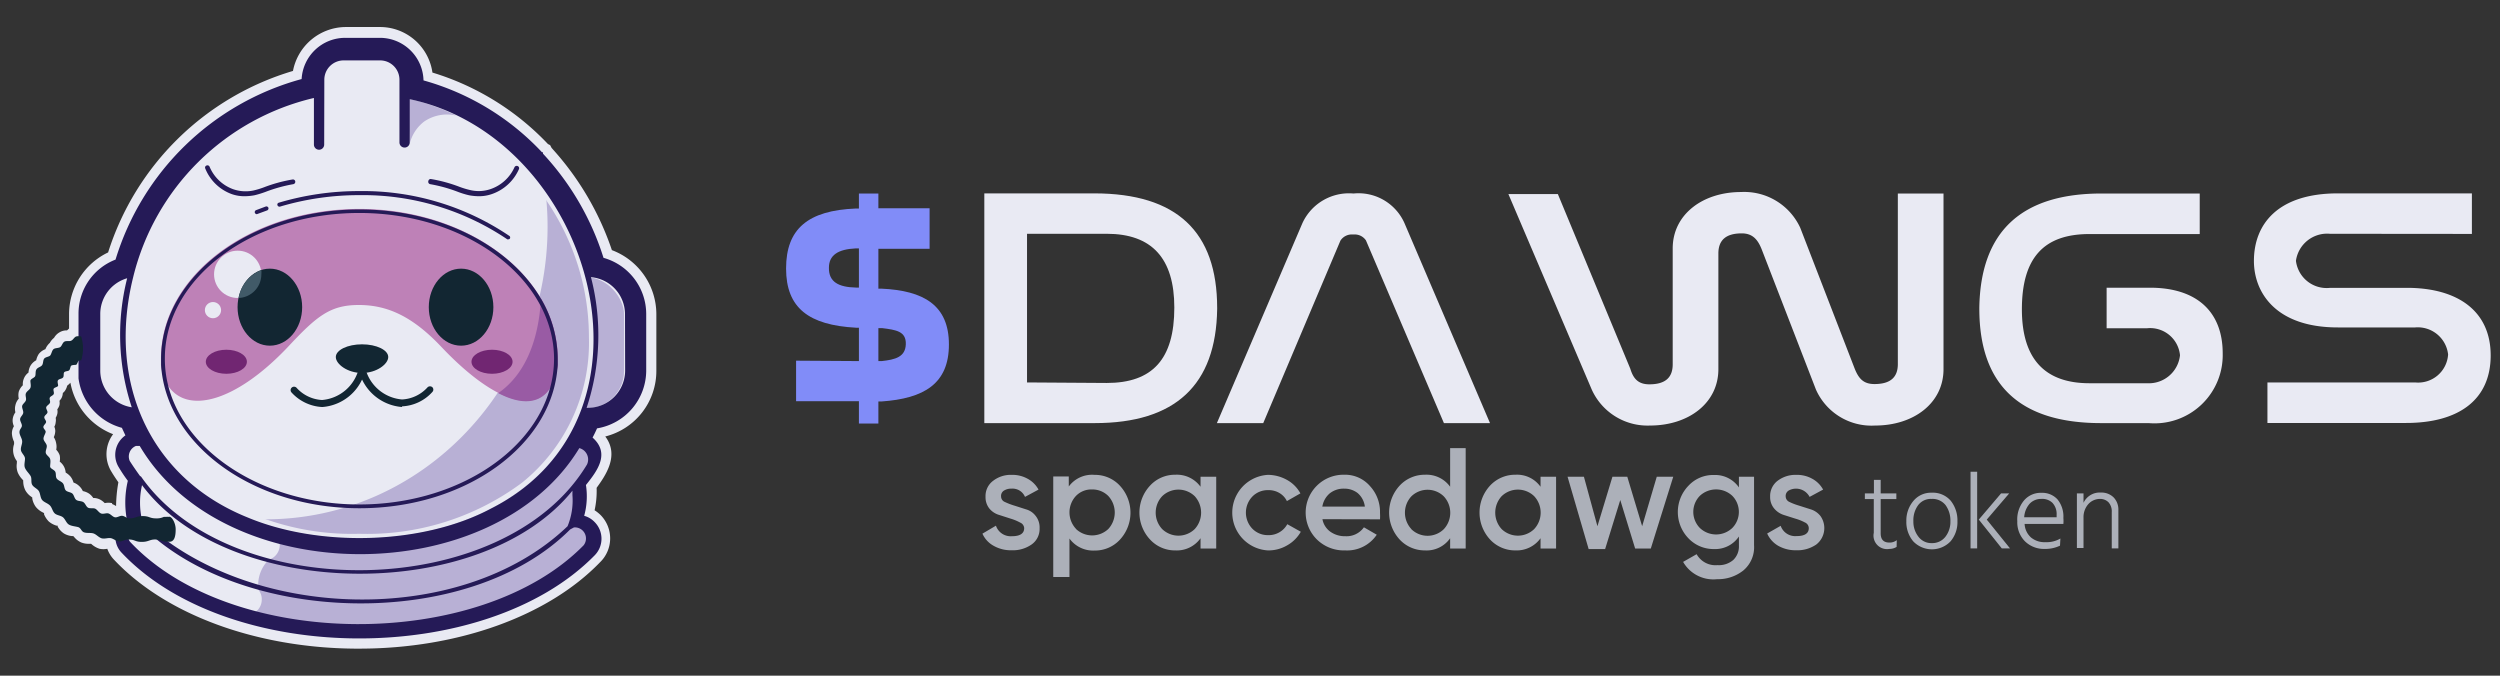 <svg id="Layer_1" data-name="Layer 1" xmlns="http://www.w3.org/2000/svg" viewBox="0 0 185 50">
  <rect x="0" y="0" width="185" height="50" fill="#333333" stroke="none"/>
  <g>
    <path d="M26.57,48h-.3c-7.33-.06-14-2.52-17.81-6.56a2.25,2.25,0,0,1-.52-.83,1.4,1.4,0,0,1-.57,0,1.62,1.62,0,0,1-.56-.31l-.07-.06H6.63a1.53,1.53,0,0,1-.6-.09,1.41,1.41,0,0,1-.55-.42l-.06-.06-.09,0a1.44,1.44,0,0,1-.61-.2,1.45,1.45,0,0,1-.45-.5l0-.07-.08,0a1.51,1.51,0,0,1-.59-.32,1.7,1.7,0,0,1-.34-.52.36.36,0,0,0,0-.09l-.09-.05a1.53,1.53,0,0,1-.52-.41,1.52,1.52,0,0,1-.26-.6l0-.09-.06-.05a1.4,1.4,0,0,1-.45-.48,1.46,1.46,0,0,1-.16-.64.31.31,0,0,1,0-.1l-.08-.09a1.73,1.73,0,0,1-.32-.48,1.36,1.36,0,0,1-.07-.72.17.17,0,0,1,0-.07l0-.07a1.34,1.34,0,0,1-.21-1.25.29.29,0,0,0,0-.09.36.36,0,0,0,0-.09,1.6,1.6,0,0,1-.16-.63,1.07,1.07,0,0,1,.15-.52,1,1,0,0,1-.09-.53,1.11,1.11,0,0,1,.2-.5,1.06,1.06,0,0,1,0-.52,1.07,1.07,0,0,1,.25-.49,1.17,1.17,0,0,1,0-.52,1.16,1.16,0,0,1,.3-.47,1.09,1.09,0,0,1,.09-.53,1,1,0,0,1,.33-.41,1.13,1.13,0,0,1,.16-.53,1.1,1.1,0,0,1,.41-.38,1.33,1.33,0,0,1,.2-.48,1.16,1.16,0,0,1,.48-.34,1.19,1.19,0,0,1,.33-.47A1.13,1.13,0,0,1,4,25a1.07,1.07,0,0,1,.41-.41,1,1,0,0,1,.55-.14h0l.15-.14v-1.1A5.07,5.07,0,0,1,8,18.68,20.45,20.45,0,0,1,21.68,5.25,4,4,0,0,1,25.55,2h2.51A3.92,3.92,0,0,1,32,5.37a19.63,19.63,0,0,1,8.55,5.29l.16.08.11.21a21.29,21.29,0,0,1,4.46,7.56,5.07,5.07,0,0,1,3.29,4.72v4.2a5,5,0,0,1-3.78,4.87c1.07,1.41,0,2.91-.64,3.8A6.58,6.58,0,0,1,44,37.76a2.76,2.76,0,0,1,.46.37,2.46,2.46,0,0,1-.06,3.48C40.56,45.59,33.89,48,26.57,48ZM8.16,39.1h.2a1.63,1.63,0,0,1,.5.19l.33.18,0,.38a.84.84,0,0,0,.26.53c3.56,3.79,9.84,6.08,16.8,6.14s13.46-2.15,17.15-5.93a1,1,0,0,0,0-1.47,1.1,1.1,0,0,0-.46-.28l-.68-.19.19-.68a4.74,4.74,0,0,0,.12-2l0-.31.2-.25c1.12-1.38,1.24-1.93.57-2.53L43,32.55l.25-.49.32-.66.15-.34.37-.06a3.65,3.65,0,0,0,3.05-3.58V23.24a3.64,3.64,0,0,0-2.63-3.48l-.37-.1L44,19.29a19.83,19.83,0,0,0-4.32-7.44l-.12-.13A18.26,18.26,0,0,0,31.1,6.6l-.51-.14V5.93a2.51,2.51,0,0,0-2.52-2.46H25.55A2.53,2.53,0,0,0,23,5.85l0,.53-.51.13A19.24,19.24,0,0,0,9.23,19.42l-.1.33-.32.12a3.61,3.61,0,0,0-2.29,3.36v2.36l-.62,0a1.1,1.1,0,0,1-.38.28,1.09,1.09,0,0,1-.4.08,1.12,1.12,0,0,1-.3.33,1.28,1.28,0,0,1-.4.16,1.16,1.16,0,0,1-.18.32,1,1,0,0,1-.41.28,1,1,0,0,1-.18.42,1.33,1.33,0,0,1-.33.28,1.07,1.07,0,0,1-.1.39,1,1,0,0,1-.3.38,1.25,1.25,0,0,1-.06.44,1.2,1.2,0,0,1-.26.39,1.05,1.05,0,0,1,0,.46,1,1,0,0,1-.21.4,1.11,1.11,0,0,1,0,.46,1.07,1.07,0,0,1-.18.43.92.92,0,0,1,.08.43,1,1,0,0,1-.15.51v0a1.54,1.54,0,0,1,.15.52,1.38,1.38,0,0,1-.06.57s0,0,0,.06l0,.06a1.46,1.46,0,0,1,.24.5,1.4,1.4,0,0,1,0,.57v.05l.06.08a1.68,1.68,0,0,1,.31.45,2,2,0,0,1,.12.55v.06l0,0a1.66,1.66,0,0,1,.42.42,2,2,0,0,1,.2.51.19.19,0,0,0,0,.07l.06,0a1.61,1.61,0,0,1,.43.3,1.53,1.53,0,0,1,.32.5l0,.06.06,0a1.78,1.78,0,0,1,.5.25,1.7,1.7,0,0,1,.37.43l0,.06h.08a1.91,1.91,0,0,1,.49.15,1.34,1.34,0,0,1,.47.38l0,0h.07a1.65,1.65,0,0,1,.55.07,1.65,1.65,0,0,1,.5.29l0,0H7.8A1.79,1.79,0,0,1,8.16,39.1ZM2.3,36.72Zm1.41-.16ZM3,35.44Zm-.76-2.33Zm8.06,6.5L9,38.88a1.18,1.18,0,0,1-.6.07,1.27,1.27,0,0,1-.56-.27,1.06,1.06,0,0,1-1.06-.38,1.08,1.08,0,0,1-.59-.13,1.19,1.19,0,0,1-.42-.42,1.08,1.08,0,0,1-.57-.24A1.16,1.16,0,0,1,4.86,37a1.08,1.08,0,0,1-.52-.31,1.29,1.29,0,0,1-.27-.54,1.1,1.1,0,0,1-.44-.37,1.15,1.15,0,0,1-.19-.59,1.12,1.12,0,0,1-.39-.47A1.26,1.26,0,0,1,3,34.18a1.27,1.27,0,0,1-.31-.51,1.32,1.32,0,0,1,0-.61,1.22,1.22,0,0,1-.21-.57A1.29,1.29,0,0,1,2.57,32a.92.92,0,0,1-.1-.46.86.86,0,0,1,.12-.39.85.85,0,0,1,.11-.78.89.89,0,0,1,0-.43.86.86,0,0,1,.19-.34.88.88,0,0,1,0-.39.81.81,0,0,1,.25-.37.72.72,0,0,1,.08-.39.79.79,0,0,1,.27-.32.89.89,0,0,1,.15-.43A1,1,0,0,1,4,27.42a1,1,0,0,1,.15-.32.85.85,0,0,1,.4-.3.79.79,0,0,1,.27-.35,1,1,0,0,1,.38-.15A.83.83,0,0,1,5.5,26l.19-.08h.84l0,2a3.64,3.64,0,0,0,2.67,3l.33.09.14.31.15.33.35.77-.49.34a1,1,0,0,0-.28,1.39c.2.32.4.63.63.94l.2.26-.07.31A8.09,8.09,0,0,0,10,38.14Zm-2-2.31a1.57,1.57,0,0,1,.29.15,10.66,10.66,0,0,1,.17-1.76c-.18-.26-.35-.51-.51-.78a2.47,2.47,0,0,1,.12-2.78,5.06,5.06,0,0,1-3.16-3.81v0a1.6,1.6,0,0,1-.24.22,1,1,0,0,1-.11.29.75.75,0,0,1-.21.25.94.94,0,0,1-.1.38,1.15,1.15,0,0,1-.15.2.89.89,0,0,1,0,.32,1,1,0,0,1-.16.31.78.78,0,0,1,0,.34,1.1,1.1,0,0,1-.12.29.84.84,0,0,1,0,.33.8.8,0,0,1-.1.33.76.76,0,0,1,.07.32,1.14,1.14,0,0,1-.11.45,1.21,1.21,0,0,1,.18.47,1.11,1.11,0,0,1,0,.46,1.12,1.12,0,0,1,.26.42,1.29,1.29,0,0,1,0,.46,1.14,1.14,0,0,1,.31.36,1.16,1.16,0,0,1,.13.45,1.41,1.41,0,0,1,.37.31,1.3,1.3,0,0,1,.21.43,1.09,1.09,0,0,1,.38.22,1.2,1.2,0,0,1,.31.41,1.31,1.31,0,0,1,.45.18,1.23,1.23,0,0,1,.32.33,1.14,1.14,0,0,1,.47.1,1.34,1.34,0,0,1,.38.28,1.34,1.34,0,0,1,.54,0ZM4.71,34.92Z" fill="#e9eaf3"/>
    <g id="full-head">
      <g id="helmet">
        <g id="full-helmet-base">
          <path d="M9.06,39.48c6,9.75,26.92,9.22,34.53,1.24a1.22,1.22,0,0,0-1.09-2.07,4.85,4.85,0,0,0,.29-2.89c.77-.86,2-2.53.35-3.18a11.64,11.64,0,0,0,.68-1.37,3.79,3.79,0,0,0,3.47-3.78c0-2.85.77-7.16-3-7.92a19.9,19.9,0,0,0-4.5-7.83h0a18.35,18.35,0,0,0-9-5.36,2.72,2.72,0,0,0-2.42-3l-.28,0c-2.35-.08-5.24-.27-5.21,3A19.23,19.23,0,0,0,9,19.61c-2.57.81-2.8,3.29-2.64,5.62-.11,2.64,0,5.23,3.09,5.93.18.43.39.85.61,1.27-1.61.45-.76,2.13,0,3a6.55,6.55,0,0,0-.1,3.18C9.27,38.59,9.06,39.48,9.06,39.48Z" fill="#e9eaf3"/>
        </g>
        <g id="neck-shadow">
          <path d="M42.76,38.8a.88.88,0,0,0-.39.08,8,8,0,0,0,.15-3.08,15,15,0,0,0,1.11-1.51,1.11,1.11,0,0,0,.14-.78,1,1,0,0,0-1.89-.34c-2.88,4.5-8.46,7.07-15.31,7.07a23.28,23.28,0,0,1-6.48-.87,1.09,1.09,0,0,1,.61,1,1.14,1.14,0,0,1-1,1.09l.15,0a2.62,2.62,0,0,0-.74,2l-.18,0a1.1,1.1,0,0,1,.44.9,1.13,1.13,0,0,1-.95,1.13,28.85,28.85,0,0,0,8.16,1.11c6.84,0,12.84-2.13,16.89-6a1,1,0,0,0,0-1.46A1,1,0,0,0,42.76,38.8Z" fill="#b8b0d5"/>
        </g>
        <g id="left-ear">
          <rect x="38.6" y="20.52" width="7.58" height="9.69" rx="2.75" fill="#b8b0d5"/>
        </g>
        <g id="right-ear">
          <rect x="7.34" y="20.52" width="6.37" height="9.69" rx="2.75" fill="#e9eaf3"/>
        </g>
        <g id="base-head">
          <path d="M44,25c0-9.58-7.77-18-17.35-18S9.22,15.37,9.22,25,17,39.85,26.58,39.85,44,34.54,44,25Z" fill="#b8b0d5"/>
        </g>
        <g id="main-light">
          <path d="M40.52,16.77a20.94,20.94,0,0,0-.16-2.62A17.17,17.17,0,0,0,26.58,6.9C17,6.9,9.22,15.37,9.22,25a13.85,13.85,0,0,0,9.09,13.37c.47,0,1,.06,1.43.06C31.21,38.38,40.52,28.71,40.52,16.77Z" fill="#e9eaf3"/>
        </g>
        <g id="outer-light-ring">
          <path d="M26.58,7.25c9.22,0,17,8.11,17,17.7a13.31,13.31,0,0,1-4.95,10.77A19.2,19.2,0,0,1,26.58,39.5a19.2,19.2,0,0,1-12-3.78A13.31,13.31,0,0,1,9.58,25c0-9.61,7.78-17.7,17-17.7m0-.36C17,6.89,9.22,15.37,9.22,25S17,39.85,26.58,39.85,44,34.54,44,25s-7.77-18-17.35-18Z" fill="#e9eaf3"/>
        </g>
        <g id="upper-shadow">
          <path d="M31.38,9a3,3,0,0,1,2.37-.45l-.19-.1-.46-.2-.35-.16-.57-.21c-.19-.07-.31-.12-.48-.17l-.47-.15-.32-.09-.33-.08-.34-.08-.09,0c.06,1.11.11,2.21.17,3.32A2.94,2.94,0,0,1,31.38,9Z" fill="#b8b0d5"/>
        </g>
        <path d="M37.62,17.71a.11.11,0,0,1-.08,0,19.1,19.1,0,0,0-10.95-3.27h-.05a20.49,20.49,0,0,0-5.82.85.16.16,0,0,1-.19-.11.14.14,0,0,1,.1-.18,20.76,20.76,0,0,1,5.91-.86h.05a19.36,19.36,0,0,1,11.12,3.33.15.15,0,0,1,0,.21A.16.16,0,0,1,37.62,17.71ZM19,15.85a.17.17,0,0,1-.14-.1.16.16,0,0,1,.09-.2l.72-.27a.16.16,0,0,1,.19.09.16.16,0,0,1-.09.2l-.71.26Z" fill="#251a57"/>
        <path d="M44.66,19.08a20.16,20.16,0,0,0-4.48-7.71l0-.1-.07,0a19,19,0,0,0-8.77-5.32,3.23,3.23,0,0,0-3.23-3.15H25.55a3.23,3.23,0,0,0-3.23,3.05A19.84,19.84,0,0,0,8.55,19.21a4.28,4.28,0,0,0-2.74,4v2l0,2.66V28a4.39,4.39,0,0,0,3.21,3.66l.26.56a1.75,1.75,0,0,0-.49,2.36,11.15,11.15,0,0,0,.67,1,6.93,6.93,0,0,0,0,3.21,1,1,0,0,0-.25.26.53.53,0,0,0-.66.34.5.5,0,0,0,0,.21h0A1.63,1.63,0,0,0,9,40.9c7.91,8.39,26.9,8.46,35,.2a1.75,1.75,0,0,0,0-2.47,1.69,1.69,0,0,0-.77-.46,5.48,5.48,0,0,0,.13-2.28c.86-1.07,1.8-2.34.49-3.51.12-.22.23-.45.33-.68a4.35,4.35,0,0,0,3.64-4.27V23.24A4.32,4.32,0,0,0,44.66,19.08ZM9.66,39a.51.51,0,0,0,.73-.1.35.35,0,0,0,0-.08c7.37,7.5,24.27,7.92,31.8.36l.28-.15a.82.82,0,0,1,.72,1.32c-7.69,7.85-26,7.78-33.53-.22-.31-.31,0-.58-.22-1A.74.74,0,0,1,9.65,39Zm32.7-2.36A5,5,0,0,1,42,38.94c-7.92,7.6-23.74,7-31.49-.46a5.73,5.73,0,0,1,0-2.58c6.41,8.59,25.12,8.75,31.85.41,0,.1,0,.22,0,.33Zm-32-1.42c-.26-.36-.51-.72-.76-1.11A.84.84,0,0,1,10.06,33l.09,0,.19,0c6.31,10.68,26.21,10.62,32.53.16a.87.87,0,0,1,.57,1.21c-6.09,10.15-26.35,10.4-33,.9ZM24,5.89A1.43,1.43,0,0,1,25.4,4.47h2.74a1.43,1.43,0,0,1,1.42,1.42v4.65a.38.38,0,0,0,.76,0V7.34c13.5,2.85,19.48,23.5,6,30.3-5,2.67-12.68,2.88-18,.65C11,35.34,7.94,28.2,9.86,20.49h0A18,18,0,0,1,23.23,7.25V10.7a.38.38,0,1,0,.76,0ZM9.41,20.59a17.12,17.12,0,0,0,.34,9.55,2.75,2.75,0,0,1-2.33-2.71v-4.2A2.75,2.75,0,0,1,9.41,20.59Zm36.85,6.84a2.76,2.76,0,0,1-2.76,2.75h-.09a17.09,17.09,0,0,0,.32-9.67,2.75,2.75,0,0,1,2.52,2.73Z" fill="#251a57"/>
        <g id="right-indent">
          <path d="M17.14,14.36a2.8,2.8,0,0,0,1,.16,4,4,0,0,0,.69-.07,7.25,7.25,0,0,0,.87-.27,11.08,11.08,0,0,1,2-.55.18.18,0,0,0,.15-.2.17.17,0,0,0-.19-.15h0a10.87,10.87,0,0,0-2.1.57,6,6,0,0,1-.82.25A2.82,2.82,0,0,1,17.25,14a3,3,0,0,1-1.74-1.66.17.17,0,0,0-.23-.09.16.16,0,0,0-.09.22h0A3.34,3.34,0,0,0,17.14,14.36Z" fill="#251a57"/>
        </g>
        <g id="left-indent">
          <path d="M31.84,13.63a11,11,0,0,1,2,.55,6.28,6.28,0,0,0,.87.27,4,4,0,0,0,.69.07,2.85,2.85,0,0,0,1-.16,3.4,3.4,0,0,0,2-1.84.17.17,0,0,0-.09-.23h0a.18.18,0,0,0-.24.09A3,3,0,0,1,36.28,14a2.69,2.69,0,0,1-1.46.07,6.09,6.09,0,0,1-.83-.25,11,11,0,0,0-2.09-.57.17.17,0,0,0-.2.14h0A.18.18,0,0,0,31.84,13.63Z" fill="#251a57"/>
        </g>
        <g id="air-tube">
          <path d="M13,39.17c0,.48-.08.92-.46.92h-.23c-.34,0-.39-.17-.82-.17s-.49.18-1,.18-.49-.18-1-.18c-.23,0-.46.17-.68.15s-.42-.22-.63-.25-.48.09-.7,0-.37-.29-.58-.35-.48,0-.69-.08S6,39.06,5.76,39s-.47-.07-.66-.18-.27-.4-.44-.54-.46-.14-.62-.3-.19-.43-.36-.59-.42-.22-.56-.39-.13-.46-.24-.65-.39-.28-.5-.48,0-.47-.13-.67-.31-.36-.4-.57,0-.47,0-.69-.26-.4-.3-.62.11-.46.09-.68-.2-.44-.2-.66.18-.32.18-.48-.15-.34-.13-.5.21-.29.23-.45-.11-.36-.08-.51.24-.27.28-.43-.07-.35,0-.51.27-.25.33-.4,0-.35,0-.51.29-.22.35-.35,0-.36.1-.51.31-.17.41-.3.06-.36.16-.49.36-.13.45-.24.12-.36.24-.46.36-.07.49-.15.17-.33.32-.41.35,0,.5-.07.21-.24.36-.31l0,0a.81.81,0,0,1,.38,0,3,3,0,0,1,0,1.77.38.38,0,0,0-.15,0c-.11.06-.13.27-.23.33s0,0,0,0-.29,0-.36.06-.07.28-.16.35-.29.05-.36.14,0,.29-.09.39-.28.09-.36.19,0,.29,0,.4-.28.13-.33.24.06.29,0,.4-.25.15-.29.27.08.28,0,.4-.23.18-.26.3.12.27.09.39-.21.2-.23.33.14.25.13.37-.19.23-.2.36.17.24.17.36-.17.35-.16.52.21.33.24.5-.11.38-.07.55.27.28.32.45,0,.39,0,.55.3.23.38.39,0,.39.13.53.33.19.44.33.09.38.2.51.36.13.49.24.15.36.29.47.38.07.53.17.2.33.35.41.39,0,.54.08.26.29.43.35.38-.06.55,0,.3.25.47.28.36-.13.54-.11.34.19.51.19c.49,0,.49-.17,1-.17s.49.17,1,.17a1.2,1.2,0,0,0,.56-.11l.09,0h.08a.61.61,0,0,1,.19,0C12.69,38.16,13,38.69,13,39.17Z" fill="#122632"/>
        </g>
      </g>
      <g id="face">
        <g id="visor">
          <g id="visor-base">
            <path d="M41.28,26.56V27a4.06,4.06,0,0,1-.6,1.75c-1.27,1.87-4.27.87-8-3.06-2.14-2.27-4-3.12-6.13-3.12s-3.12.83-5.26,3.12c-3.89,4.1-7.49,5-8.89,2.8A3.72,3.72,0,0,1,11.91,27v-.48c0-6.09,6.58-11.06,14.68-11.06S41.28,20.47,41.28,26.56Z" fill="#be81b7"/>
          </g>
          <g id="visor-shade">
            <path d="M41.27,26.58V27c-.34,2.63-2,3.35-4.4,2.09l0,0c2-1.38,3-3.93,3.16-7A8.83,8.83,0,0,1,41.27,26.58Z" fill="#995ba4"/>
          </g>
        </g>
        <g id="mouth">
          <g id="right-lip">
            <path d="M23.85,30.12h0a3.29,3.29,0,0,1-2.27-1.07.25.25,0,0,1,.36-.36,2.73,2.73,0,0,0,1.89.91h0a3.06,3.06,0,0,0,2.75-2.46.24.24,0,0,1,.3-.18h0a.25.25,0,0,1,.18.3h0A3.54,3.54,0,0,1,23.85,30.12Z" fill="#122632"/>
          </g>
          <g id="left-lip">
            <path d="M29.76,30.12a3.58,3.58,0,0,1-3.24-2.85.26.26,0,0,1,.16-.32.25.25,0,0,1,.32.15.06.06,0,0,1,0,0,3.06,3.06,0,0,0,2.75,2.46h0a2.72,2.72,0,0,0,1.89-.9.26.26,0,0,1,.36,0A.25.25,0,0,1,32,29l0,0a3.21,3.21,0,0,1-2.26,1.07Z" fill="#122632"/>
          </g>
        </g>
        <g id="nose">
          <path d="M28.73,26.42c0,.52-.86,1.18-1.94,1.18s-1.94-.66-1.94-1.18.87-.94,1.94-.94S28.73,25.9,28.73,26.42Z" fill="#122632"/>
        </g>
        <g id="right-cheek">
          <ellipse cx="16.75" cy="26.77" rx="1.52" ry="0.89" fill="#712672"/>
        </g>
        <g id="left-cheek">
          <ellipse cx="36.41" cy="26.77" rx="1.52" ry="0.89" fill="#712672"/>
        </g>
        <g id="large-reflection">
          <circle cx="17.59" cy="20.3" r="1.75" fill="#e9eaf3"/>
        </g>
        <g id="left-eye">
          <ellipse cx="34.12" cy="22.73" rx="2.39" ry="2.85" fill="#122632"/>
        </g>
        <g id="right-eye">
          <ellipse cx="19.97" cy="22.73" rx="2.39" ry="2.85" fill="#122632"/>
        </g>
        <g id="eye-reflection">
          <path d="M17.66,22.05a1.75,1.75,0,0,0,1.68-1.75,1.63,1.63,0,0,0,0-.31A2.68,2.68,0,0,0,17.66,22.05Z" fill="#415a68"/>
        </g>
        <g id="small-reflection">
          <circle cx="15.76" cy="22.95" r="0.6" fill="#e9eaf3"/>
        </g>
      </g>
      <g id="face-ring">
        <path d="M26.59,37.33c-7,0-12.9-3.81-14.15-8.82a8,8,0,0,1-.24-2c0-5.93,6.46-10.75,14.39-10.75S41,20.63,41,26.56a8.25,8.25,0,0,1-.31,2.21C39.32,33.65,33.51,37.33,26.59,37.33ZM40,22.05c-2.3-3.86-7.44-6.55-13.4-6.55-8.1,0-14.68,5-14.68,11.07V27c.35,5.89,6.79,10.61,14.68,10.61S40.94,32.93,41.27,27v-.46A8.83,8.83,0,0,0,40,22.05Z" fill="#251a57"/>
      </g>
    </g>
    <g>
      <g>
        <path d="M74.08,36.74a.44.44,0,0,0,.29.41,4.71,4.71,0,0,0,.71.27l.84.27a1.34,1.34,0,0,1,.72.49,1.36,1.36,0,0,1,.29.91,1.4,1.4,0,0,1-.59,1.2,2.42,2.42,0,0,1-1.48.43,2.58,2.58,0,0,1-1.33-.33,1.91,1.91,0,0,1-.83-.9l1-.59a1.15,1.15,0,0,0,1.18.78c.6,0,.91-.2.91-.6a.48.48,0,0,0-.3-.41,3.56,3.56,0,0,0-.7-.29l-.84-.27a1.49,1.49,0,0,1-.73-.47,1.33,1.33,0,0,1-.29-.88,1.4,1.4,0,0,1,.56-1.18,2.13,2.13,0,0,1,1.38-.44,2.32,2.32,0,0,1,1.18.29,2,2,0,0,1,.8.8l-1,.54a1,1,0,0,0-1-.61,1,1,0,0,0-.55.14A.46.46,0,0,0,74.08,36.74Z" fill="#acb0b9"/>
        <path d="M81,35.14a2.5,2.5,0,0,1,1.87.8,2.94,2.94,0,0,1,0,4,2.5,2.5,0,0,1-1.87.8,2.16,2.16,0,0,1-1.86-.89V42.7H77.94V35.26h1.15V36A2.14,2.14,0,0,1,81,35.14Zm-1.38,4a1.74,1.74,0,0,0,2.4,0,1.8,1.8,0,0,0,0-2.43,1.65,1.65,0,0,0-1.2-.49,1.58,1.58,0,0,0-1.2.48,1.78,1.78,0,0,0,0,2.43Z" fill="#acb0b9"/>
        <path d="M88.84,35.28H90v5.31H88.84v-.76a2.15,2.15,0,0,1-1.86.9,2.5,2.5,0,0,1-1.87-.8,2.92,2.92,0,0,1,0-4,2.5,2.5,0,0,1,1.87-.8,2.16,2.16,0,0,1,1.86.89ZM86,39.15a1.73,1.73,0,0,0,2.41,0,1.8,1.8,0,0,0,0-2.43,1.73,1.73,0,0,0-2.41,0A1.78,1.78,0,0,0,86,39.15Z" fill="#acb0b9"/>
        <path d="M93.82,40.73a2.8,2.8,0,0,1,0-5.59h0a2.91,2.91,0,0,1,1.41.37,2.5,2.5,0,0,1,1,1l-1,.57a1.4,1.4,0,0,0-.54-.59,1.55,1.55,0,0,0-.84-.22,1.59,1.59,0,0,0-1.18.48,1.72,1.72,0,0,0,0,2.37,1.59,1.59,0,0,0,1.18.48,1.55,1.55,0,0,0,.84-.22,1.54,1.54,0,0,0,.57-.59l1,.56a2.64,2.64,0,0,1-1,1A2.72,2.72,0,0,1,93.82,40.73Z" fill="#acb0b9"/>
        <path d="M97.86,38.42a1.46,1.46,0,0,0,.59.93,1.85,1.85,0,0,0,1.11.33,1.57,1.57,0,0,0,1.37-.66l.95.55a2.64,2.64,0,0,1-2.33,1.16,2.85,2.85,0,0,1-2.09-.8,2.8,2.8,0,0,1,2-4.8,2.44,2.44,0,0,1,1.91.83,2.81,2.81,0,0,1,.75,2,3.57,3.57,0,0,1,0,.47Zm0-.93H101a1.57,1.57,0,0,0-.53-1,1.59,1.59,0,0,0-1-.33,1.64,1.64,0,0,0-1.07.35,1.62,1.62,0,0,0-.55,1Z" fill="#acb0b9"/>
        <path d="M107.31,33.16h1.15v7.43h-1.15v-.76a2.12,2.12,0,0,1-1.86.9,2.53,2.53,0,0,1-1.87-.8,2.94,2.94,0,0,1,0-4,2.53,2.53,0,0,1,1.87-.8,2.15,2.15,0,0,1,1.86.89Zm-2.87,6a1.72,1.72,0,0,0,2.4,0,1.78,1.78,0,0,0,0-2.43,1.72,1.72,0,0,0-2.4,0A1.78,1.78,0,0,0,104.44,39.15Z" fill="#acb0b9"/>
        <path d="M114,35.28h1.15v5.31H114v-.76a2.17,2.17,0,0,1-1.85.9,2.53,2.53,0,0,1-1.88-.8,2.94,2.94,0,0,1,0-4,2.53,2.53,0,0,1,1.88-.8,2.13,2.13,0,0,1,1.85.89Zm-2.88,3.87a1.73,1.73,0,0,0,2.41,0,1.78,1.78,0,0,0,0-2.43,1.73,1.73,0,0,0-2.41,0A1.8,1.8,0,0,0,111.12,39.15Z" fill="#acb0b9"/>
        <path d="M122.6,35.28h1.22l-1.66,5.31H121L119.9,37l-1.12,3.63h-1.22L116,35.28h1.21l1,3.66,1.11-3.66h1.1l1.1,3.66Z" fill="#acb0b9"/>
        <path d="M128.68,35.28h1.12v5.07a2.24,2.24,0,0,1-.8,1.87,3,3,0,0,1-1.93.64,2.58,2.58,0,0,1-2.52-1.28l1-.57a1.6,1.6,0,0,0,1.55.81,1.63,1.63,0,0,0,1.16-.38,1.39,1.39,0,0,0,.42-1.07V39.7a2.11,2.11,0,0,1-1.84.93,2.56,2.56,0,0,1-1.9-.8,2.8,2.8,0,0,1,0-3.88,2.49,2.49,0,0,1,1.9-.8,2.13,2.13,0,0,1,1.84.92Zm-2.89,3.79a1.74,1.74,0,0,0,2.4,0,1.7,1.7,0,0,0,0-2.38,1.76,1.76,0,0,0-2.4,0A1.7,1.7,0,0,0,125.79,39.07Z" fill="#acb0b9"/>
        <path d="M132.14,36.74a.46.46,0,0,0,.29.41,4.71,4.71,0,0,0,.71.27l.85.27a1.48,1.48,0,0,1,.72.49,1.54,1.54,0,0,1-.3,2.11,2.46,2.46,0,0,1-1.48.43,2.61,2.61,0,0,1-1.34-.33,2,2,0,0,1-.82-.91l1-.57a1.14,1.14,0,0,0,1.18.76c.6,0,.9-.2.9-.59a.47.47,0,0,0-.29-.42,3.53,3.53,0,0,0-.7-.28l-.85-.27a1.53,1.53,0,0,1-.72-.48,1.3,1.3,0,0,1-.3-.87,1.42,1.42,0,0,1,.55-1.18,2.18,2.18,0,0,1,1.39-.44,2.32,2.32,0,0,1,1.18.29,2,2,0,0,1,.8.8l-1,.54a1.13,1.13,0,0,0-1.53-.48h0A.47.47,0,0,0,132.14,36.74Z" fill="#acb0b9"/>
      </g>
      <g>
        <path d="M63.56,26.72V24.25h-.22c-3.49-.19-5.17-1.46-5.17-4.38s1.6-4.3,5.17-4.44h.22V14.32H65v1.09h3.79v3H65v2.95h.22c3.13.14,5,1.22,5,4.13s-1.84,4-5,4.22H65v1.63H63.56V29.69H58.91v-3Zm-.22-5.44h.22v-2.9h-.22c-1.35.06-2,.52-2,1.43C61.32,20.87,62.06,21.25,63.34,21.28Zm1.93,3H65v2.44h.25c1-.11,1.75-.3,1.78-1.25S66.32,24.41,65.27,24.28Z" fill="#818cf8"/>
        <path d="M90.07,22.79v.08q-.12,8.44-9.06,8.44H72.84v-17H81C87.07,14.32,90.07,17.13,90.07,22.79ZM81.9,28.34c3.38,0,5-1.76,5-5.58,0-3.65-1.67-5.46-5-5.46H76v11Z" fill="#e9eaf3"/>
        <path d="M101.08,17.79a1,1,0,0,0-.86-.44h-.14a1,1,0,0,0-.89.46l-5.71,13.5H90.05l6.33-14.8a3.79,3.79,0,0,1,3.78-2.19,3.72,3.72,0,0,1,3.77,2.19l6.33,14.8h-3.41Z" fill="#e9eaf3"/>
        <path d="M122.05,28.44c1.16,0,1.73-.48,1.73-1.48V18.38c0-2.51,2.22-4.17,5.06-4.17a4.56,4.56,0,0,1,4.38,2.65l4,10.35c.3.78.65,1.21,1.49,1.21,1.16,0,1.73-.48,1.73-1.48V14.32h3.38v13c0,2.52-2.22,4.17-5.06,4.17a4.5,4.5,0,0,1-4.38-2.66l-4-10.34c-.3-.78-.7-1.22-1.49-1.22-1.16,0-1.73.49-1.73,1.49v8.56c0,2.52-2.22,4.17-5.06,4.17h0a4.53,4.53,0,0,1-4.31-2.66l-6.17-14.47h3.66l5.36,12.92C120.86,28,121.21,28.44,122.05,28.44Z" fill="#e9eaf3"/>
        <path d="M146.47,22.84v-.08q.14-8.45,9.07-8.44h7.24v3h-8.16c-3.38,0-5,1.76-5,5.57,0,3.65,1.68,5.47,5,5.47h4.27a2.32,2.32,0,0,0,2.43-2.07,2.22,2.22,0,0,0-2.43-2h-3v-3h3.2c3.54,0,5.39,1.84,5.39,4.86A5.05,5.05,0,0,1,159,31.31h-3.52C149.48,31.31,146.47,28.5,146.47,22.84Z" fill="#e9eaf3"/>
        <path d="M172.42,17.3a2.33,2.33,0,0,0-2.52,2,2.29,2.29,0,0,0,2.54,2h5.66c3.79,0,6.21,1.73,6.21,5s-2.34,5-6.27,5H167.79v-3h10.93a2.22,2.22,0,0,0,2.44-2.07,2.26,2.26,0,0,0-2.44-2H173c-4.63,0-6.21-2.62-6.21-4.92,0-2.73,1.78-5,6.21-5h9.92v3Z" fill="#e9eaf3"/>
      </g>
      <g>
        <path d="M140.35,40.47a1,1,0,0,1-.54.15,1,1,0,0,1-1.15-1.19v-2.5H138v-.42h.67v-1h.5v1h1.16v.42h-1.16v2.53c0,.46.21.69.65.69a.84.84,0,0,0,.54-.18Z" fill="#acb0b9"/>
        <path d="M144.85,38.57a2.19,2.19,0,0,1-.51,1.49,1.91,1.91,0,0,1-2.76,0,2.21,2.21,0,0,1-.51-1.49,2.24,2.24,0,0,1,.52-1.5,1.69,1.69,0,0,1,1.35-.61,1.75,1.75,0,0,1,1.41.59A2.32,2.32,0,0,1,144.85,38.57Zm-3.26,0a1.79,1.79,0,0,0,.37,1.14,1.19,1.19,0,0,0,1,.48,1.22,1.22,0,0,0,1-.47,1.8,1.8,0,0,0,.37-1.15,1.94,1.94,0,0,0-.35-1.18,1.23,1.23,0,0,0-1.05-.47,1.17,1.17,0,0,0-1,.48A1.89,1.89,0,0,0,141.59,38.57Z" fill="#acb0b9"/>
        <path d="M146.31,40.58h-.49V34.91h.49Zm.71-2.13,1.72,2.13h-.61l-1.7-2.13,1.65-1.94h.6Z" fill="#acb0b9"/>
        <path d="M152.44,40.38a2.51,2.51,0,0,1-1.13.24,2,2,0,0,1-1.47-.57,2,2,0,0,1-.56-1.48,2.18,2.18,0,0,1,.5-1.54,1.62,1.62,0,0,1,1.29-.56,1.52,1.52,0,0,1,1.18.48,2,2,0,0,1,.44,1.38,2.51,2.51,0,0,1,0,.44h-2.87a1.45,1.45,0,0,0,.47,1,1.56,1.56,0,0,0,1.08.35,2,2,0,0,0,1.1-.27Zm-1.39-3.46a1.15,1.15,0,0,0-.86.36,1.67,1.67,0,0,0-.4,1h2.4v-.19a1.21,1.21,0,0,0-.31-.88A1.08,1.08,0,0,0,151.05,36.92Z" fill="#acb0b9"/>
        <path d="M156.76,40.58h-.49V37.89a1,1,0,0,0-.24-.72.86.86,0,0,0-.63-.25,1.16,1.16,0,0,0-.86.38,1.45,1.45,0,0,0-.36,1v2.25h-.49V36.51h.49v.7a1.32,1.32,0,0,1,1.29-.76,1.27,1.27,0,0,1,.94.36,1.29,1.29,0,0,1,.35.93Z" fill="#acb0b9"/>
      </g>
    </g>
  </g>
</svg>
